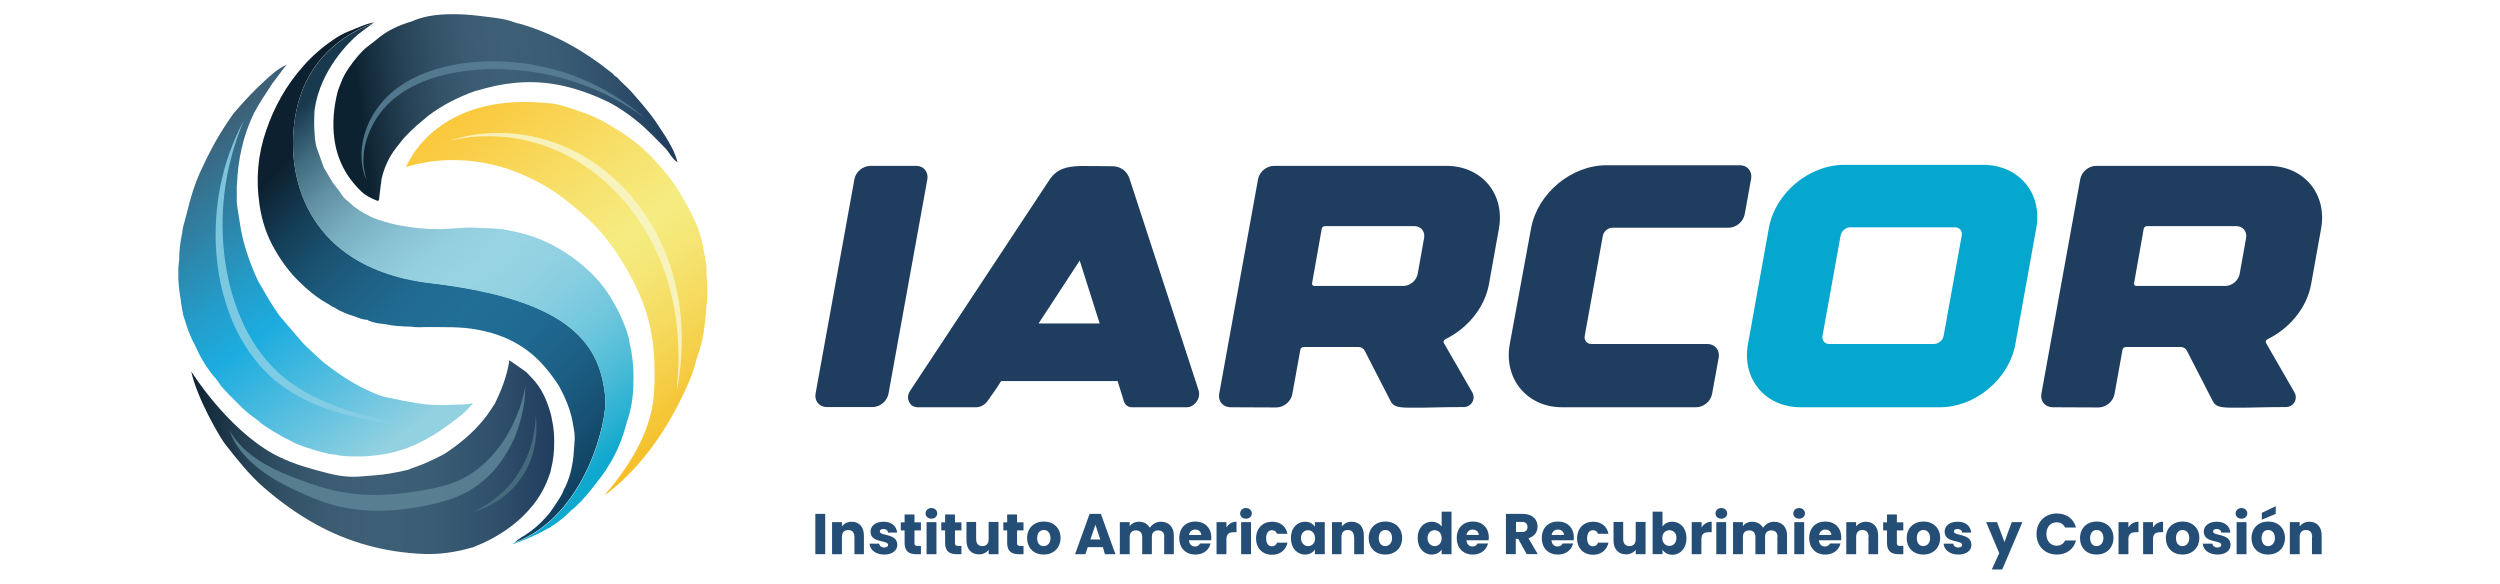 <?xml version="1.0" encoding="UTF-8"?>
<svg xmlns="http://www.w3.org/2000/svg" xmlns:xlink="http://www.w3.org/1999/xlink" version="1.1" id="Capa_1" x="0px" y="0px" viewBox="0 0 1240.6 289.6" style="enable-background:new 0 0 1240.6 289.6;" xml:space="preserve">
<style type="text/css">
	.st0{fill:#254E77;}
	.st1{fill:url(#SVGID_1_);}
	.st2{fill:url(#SVGID_00000033327871962379865240000016681900301872040336_);}
	.st3{fill:url(#SVGID_00000173132102159227698330000015417057512329443257_);}
	.st4{fill:url(#SVGID_00000071521548814176267620000005202590004362074813_);}
	.st5{fill:none;}
	.st6{fill:url(#SVGID_00000065788759748360402450000009412233091124394656_);}
	.st7{fill:url(#SVGID_00000073706660775831807200000000610888911687435705_);}
	.st8{opacity:0.88;}
	.st9{fill:#87CEE5;}
	.st10{fill:#5B8395;}
	.st11{fill:#486F7F;}
	.st12{fill:#F8F5C6;}
	.st13{fill:#577F95;}
	.st14{fill:#1F3D5E;}
	.st15{fill:#06A7CE;}
</style>
<g>
	<g>
		<path class="st0" d="M404.6,255h4.9v20h-4.9V255z"></path>
		<path class="st0" d="M424,266.4c0-2.2-1.2-3.4-3.1-3.4c-1.9,0-3.1,1.2-3.1,3.4v8.6h-4.9v-15.9h4.9v2.1c1-1.3,2.7-2.3,4.8-2.3    c3.7,0,6.1,2.5,6.1,6.8v9.3H424V266.4z"></path>
		<path class="st0" d="M438.8,275.2c-4.3,0-7.1-2.4-7.3-5.4h4.8c0.1,1.1,1.1,1.9,2.5,1.9c1.3,0,1.9-0.6,1.9-1.3    c0-2.6-8.7-0.7-8.7-6.6c0-2.7,2.3-4.9,6.5-4.9c4.1,0,6.4,2.3,6.7,5.4h-4.5c-0.1-1.1-1-1.8-2.3-1.8c-1.1,0-1.8,0.5-1.8,1.2    c0,2.5,8.6,0.7,8.7,6.7C445.2,273.2,442.8,275.2,438.8,275.2z"></path>
		<path class="st0" d="M449,263.2H447v-4h1.9v-3.9h4.9v3.9h3.2v4h-3.2v6.4c0,0.9,0.4,1.3,1.5,1.3h1.7v4.1h-2.5    c-3.3,0-5.6-1.4-5.6-5.5V263.2z"></path>
		<path class="st0" d="M459.3,254.8c0-1.5,1.2-2.7,2.9-2.7c1.7,0,2.9,1.2,2.9,2.7c0,1.4-1.2,2.6-2.9,2.6    C460.5,257.4,459.3,256.3,459.3,254.8z M459.8,259.1h4.9V275h-4.9V259.1z"></path>
		<path class="st0" d="M469,263.2h-1.9v-4h1.9v-3.9h4.9v3.9h3.2v4h-3.2v6.4c0,0.9,0.4,1.3,1.5,1.3h1.7v4.1h-2.5    c-3.3,0-5.6-1.4-5.6-5.5V263.2z"></path>
		<path class="st0" d="M495.5,275h-4.9v-2.2c-1,1.4-2.7,2.3-4.8,2.3c-3.7,0-6.2-2.5-6.2-6.8v-9.3h4.8v8.6c0,2.2,1.2,3.4,3.1,3.4    c1.9,0,3.1-1.2,3.1-3.4v-8.6h4.9V275z"></path>
		<path class="st0" d="M499.8,263.2h-1.9v-4h1.9v-3.9h4.9v3.9h3.2v4h-3.2v6.4c0,0.9,0.4,1.3,1.5,1.3h1.7v4.1h-2.5    c-3.3,0-5.6-1.4-5.6-5.5V263.2z"></path>
		<path class="st0" d="M517.9,275.2c-4.7,0-8.2-3.1-8.2-8.2c0-5.1,3.6-8.2,8.3-8.2c4.7,0,8.3,3.1,8.3,8.2    C526.2,272.1,522.6,275.2,517.9,275.2z M517.9,271c1.7,0,3.4-1.3,3.4-4c0-2.7-1.6-4-3.3-4c-1.8,0-3.3,1.3-3.3,4    C514.6,269.7,516.1,271,517.9,271z"></path>
		<path class="st0" d="M547.3,271.5h-7.5l-1.2,3.5h-5.1l7.2-20h5.6l7.2,20h-5.2L547.3,271.5z M543.6,260.4l-2.5,7.3h4.9L543.6,260.4    z"></path>
		<path class="st0" d="M577.8,266.4c0-2.1-1.2-3.2-3.1-3.2s-3.1,1.1-3.1,3.2v8.6h-4.8v-8.6c0-2.1-1.2-3.2-3.1-3.2s-3.1,1.1-3.1,3.2    v8.6h-4.9v-15.9h4.9v2c0.9-1.3,2.6-2.2,4.6-2.2c2.4,0,4.3,1.1,5.4,3c1.1-1.7,3.1-3,5.4-3c3.9,0,6.5,2.5,6.5,6.8v9.3h-4.8V266.4z"></path>
		<path class="st0" d="M593.2,275.2c-4.7,0-8-3.1-8-8.2c0-5.1,3.3-8.2,8-8.2c4.6,0,7.9,3.1,7.9,7.9c0,0.5,0,0.9-0.1,1.4h-11    c0.2,2.1,1.5,3.1,3,3.1c1.4,0,2.1-0.7,2.5-1.5h5.2C600,272.9,597.2,275.2,593.2,275.2z M590,265.5h6.1c0-1.7-1.4-2.7-3-2.7    C591.5,262.8,590.3,263.8,590,265.5z"></path>
		<path class="st0" d="M608.6,275h-4.9v-15.9h4.9v2.6c1.1-1.7,2.8-2.8,5-2.8v5.2h-1.3c-2.3,0-3.7,0.8-3.7,3.5V275z"></path>
		<path class="st0" d="M615.4,254.8c0-1.5,1.2-2.7,2.9-2.7c1.7,0,2.9,1.2,2.9,2.7c0,1.4-1.2,2.6-2.9,2.6    C616.6,257.4,615.4,256.3,615.4,254.8z M615.9,259.1h4.9V275h-4.9V259.1z"></path>
		<path class="st0" d="M631.3,258.9c4,0,6.8,2.2,7.6,6h-5.2c-0.4-1.1-1.2-1.8-2.5-1.8c-1.7,0-2.9,1.4-2.9,4c0,2.7,1.2,4,2.9,4    c1.3,0,2.1-0.7,2.5-1.8h5.2c-0.8,3.7-3.7,6-7.6,6c-4.7,0-8-3.1-8-8.2C623.4,262,626.7,258.9,631.3,258.9z"></path>
		<path class="st0" d="M647.6,258.9c2.4,0,4,1.1,4.9,2.5v-2.3h4.9V275h-4.9v-2.3c-0.9,1.4-2.6,2.5-4.9,2.5c-3.9,0-7-3.2-7-8.2    C640.6,262,643.7,258.9,647.6,258.9z M649.1,263.1c-1.8,0-3.5,1.4-3.5,3.9c0,2.5,1.7,4,3.5,4c1.9,0,3.5-1.4,3.5-3.9    C652.5,264.5,650.9,263.1,649.1,263.1z"></path>
		<path class="st0" d="M671.9,266.4c0-2.2-1.2-3.4-3.1-3.4c-1.9,0-3.1,1.2-3.1,3.4v8.6H661v-15.9h4.9v2.1c1-1.3,2.7-2.3,4.8-2.3    c3.7,0,6.1,2.5,6.1,6.8v9.3h-4.8V266.4z"></path>
		<path class="st0" d="M687.4,275.2c-4.7,0-8.2-3.1-8.2-8.2c0-5.1,3.6-8.2,8.3-8.2c4.7,0,8.3,3.1,8.3,8.2    C695.8,272.1,692.1,275.2,687.4,275.2z M687.4,271c1.7,0,3.4-1.3,3.4-4c0-2.7-1.6-4-3.3-4c-1.8,0-3.3,1.3-3.3,4    C684.2,269.7,685.7,271,687.4,271z"></path>
		<path class="st0" d="M710.5,258.9c2.1,0,3.9,1,4.9,2.4v-7.4h4.9V275h-4.9v-2.3c-0.9,1.4-2.6,2.5-4.9,2.5c-3.9,0-7-3.2-7-8.2    C703.5,262,706.6,258.9,710.5,258.9z M711.9,263.1c-1.8,0-3.5,1.4-3.5,3.9c0,2.5,1.7,4,3.5,4c1.9,0,3.5-1.4,3.5-3.9    C715.4,264.5,713.8,263.1,711.9,263.1z"></path>
		<path class="st0" d="M730.9,275.2c-4.7,0-8-3.1-8-8.2c0-5.1,3.3-8.2,8-8.2c4.7,0,7.9,3.1,7.9,7.9c0,0.5,0,0.9-0.1,1.4h-11    c0.2,2.1,1.5,3.1,3,3.1c1.4,0,2.1-0.7,2.5-1.5h5.2C737.7,272.9,734.8,275.2,730.9,275.2z M727.7,265.5h6.1c0-1.7-1.4-2.7-3-2.7    C729.2,262.8,728,263.8,727.7,265.5z"></path>
		<path class="st0" d="M755.6,255c4.9,0,7.4,2.8,7.4,6.3c0,2.5-1.4,4.9-4.5,5.8l4.6,7.9h-5.5l-4.2-7.6h-1.2v7.6h-4.9v-20H755.6z     M755.3,259h-3v5h3c1.8,0,2.7-0.9,2.7-2.5C758,260,757.2,259,755.3,259z"></path>
		<path class="st0" d="M773.1,275.2c-4.7,0-8-3.1-8-8.2c0-5.1,3.3-8.2,8-8.2c4.7,0,7.9,3.1,7.9,7.9c0,0.5,0,0.9-0.1,1.4h-11    c0.2,2.1,1.5,3.1,3,3.1c1.4,0,2.1-0.7,2.5-1.5h5.2C779.9,272.9,777.1,275.2,773.1,275.2z M770,265.5h6.1c0-1.7-1.4-2.7-3-2.7    C771.5,262.8,770.2,263.8,770,265.5z"></path>
		<path class="st0" d="M790.6,258.9c4,0,6.8,2.2,7.6,6h-5.2c-0.4-1.1-1.2-1.8-2.5-1.8c-1.7,0-2.9,1.4-2.9,4c0,2.7,1.2,4,2.9,4    c1.3,0,2.1-0.7,2.5-1.8h5.2c-0.8,3.7-3.7,6-7.6,6c-4.7,0-8-3.1-8-8.2C782.7,262,786,258.9,790.6,258.9z"></path>
		<path class="st0" d="M816.6,275h-4.9v-2.2c-1,1.4-2.7,2.3-4.8,2.3c-3.7,0-6.2-2.5-6.2-6.8v-9.3h4.8v8.6c0,2.2,1.2,3.4,3.1,3.4    c1.9,0,3.1-1.2,3.1-3.4v-8.6h4.9V275z"></path>
		<path class="st0" d="M829.9,258.9c3.9,0,7,3.1,7,8.2c0,5-3.1,8.2-7,8.2c-2.3,0-4-1.1-4.9-2.5v2.2h-4.9v-21.1h4.9v7.4    C825.9,259.9,827.6,258.9,829.9,258.9z M828.4,263.1c-1.8,0-3.5,1.4-3.5,3.9c0,2.5,1.7,3.9,3.5,3.9c1.9,0,3.5-1.4,3.5-4    C832,264.5,830.3,263.1,828.4,263.1z"></path>
		<path class="st0" d="M844.4,275h-4.9v-15.9h4.9v2.6c1.1-1.7,2.8-2.8,5-2.8v5.2H848c-2.3,0-3.7,0.8-3.7,3.5V275z"></path>
		<path class="st0" d="M851.3,254.8c0-1.5,1.2-2.7,2.9-2.7c1.7,0,2.9,1.2,2.9,2.7c0,1.4-1.2,2.6-2.9,2.6    C852.4,257.4,851.3,256.3,851.3,254.8z M851.7,259.1h4.9V275h-4.9V259.1z"></path>
		<path class="st0" d="M882.1,266.4c0-2.1-1.2-3.2-3.1-3.2s-3.1,1.1-3.1,3.2v8.6h-4.8v-8.6c0-2.1-1.2-3.2-3.1-3.2    c-1.9,0-3.1,1.1-3.1,3.2v8.6h-4.9v-15.9h4.9v2c0.9-1.3,2.6-2.2,4.6-2.2c2.4,0,4.3,1.1,5.4,3c1.1-1.7,3.1-3,5.4-3    c3.9,0,6.5,2.5,6.5,6.8v9.3h-4.8V266.4z"></path>
		<path class="st0" d="M889.9,254.8c0-1.5,1.2-2.7,2.9-2.7c1.7,0,2.9,1.2,2.9,2.7c0,1.4-1.2,2.6-2.9,2.6    C891.1,257.4,889.9,256.3,889.9,254.8z M890.4,259.1h4.9V275h-4.9V259.1z"></path>
		<path class="st0" d="M905.8,275.2c-4.7,0-8-3.1-8-8.2c0-5.1,3.3-8.2,8-8.2c4.7,0,7.9,3.1,7.9,7.9c0,0.5,0,0.9-0.1,1.4h-11    c0.2,2.1,1.5,3.1,3,3.1c1.4,0,2.1-0.7,2.5-1.5h5.2C912.6,272.9,909.8,275.2,905.8,275.2z M902.7,265.5h6.1c0-1.7-1.4-2.7-3-2.7    C904.2,262.8,903,263.8,902.7,265.5z"></path>
		<path class="st0" d="M927.3,266.4c0-2.2-1.2-3.4-3.1-3.4c-1.9,0-3.1,1.2-3.1,3.4v8.6h-4.9v-15.9h4.9v2.1c1-1.3,2.7-2.3,4.8-2.3    c3.7,0,6.1,2.5,6.1,6.8v9.3h-4.8V266.4z"></path>
		<path class="st0" d="M936.4,263.2h-1.9v-4h1.9v-3.9h4.9v3.9h3.2v4h-3.2v6.4c0,0.9,0.4,1.3,1.5,1.3h1.7v4.1H942    c-3.3,0-5.6-1.4-5.6-5.5V263.2z"></path>
		<path class="st0" d="M954.4,275.2c-4.7,0-8.2-3.1-8.2-8.2c0-5.1,3.6-8.2,8.3-8.2c4.7,0,8.3,3.1,8.3,8.2    C962.7,272.1,959.1,275.2,954.4,275.2z M954.4,271c1.7,0,3.4-1.3,3.4-4c0-2.7-1.6-4-3.3-4c-1.8,0-3.3,1.3-3.3,4    C951.2,269.7,952.7,271,954.4,271z"></path>
		<path class="st0" d="M971.8,275.2c-4.3,0-7.1-2.4-7.3-5.4h4.8c0.1,1.1,1.1,1.9,2.5,1.9c1.3,0,1.9-0.6,1.9-1.3    c0-2.6-8.7-0.7-8.7-6.6c0-2.7,2.3-4.9,6.5-4.9c4.1,0,6.4,2.3,6.7,5.4h-4.5c-0.1-1.1-1-1.8-2.3-1.8c-1.1,0-1.8,0.5-1.8,1.2    c0,2.5,8.6,0.7,8.7,6.7C978.3,273.2,975.8,275.2,971.8,275.2z"></path>
		<path class="st0" d="M998.3,259.1h5.3l-10,23.5h-5.2l3.7-8.1l-6.5-15.4h5.4l3.7,9.9L998.3,259.1z"></path>
		<path class="st0" d="M1020.7,254.8c4.8,0,8.4,2.7,9.5,7h-5.4c-0.8-1.7-2.3-2.6-4.2-2.6c-3,0-5.1,2.2-5.1,5.8    c0,3.5,2.1,5.8,5.1,5.8c1.9,0,3.4-0.9,4.2-2.6h5.4c-1.1,4.3-4.7,7-9.5,7c-5.9,0-10.1-4.2-10.1-10.2    C1010.6,259,1014.8,254.8,1020.7,254.8z"></path>
		<path class="st0" d="M1040.4,275.2c-4.7,0-8.2-3.1-8.2-8.2c0-5.1,3.6-8.2,8.3-8.2c4.7,0,8.3,3.1,8.3,8.2    C1048.7,272.1,1045.1,275.2,1040.4,275.2z M1040.4,271c1.7,0,3.4-1.3,3.4-4c0-2.7-1.6-4-3.3-4c-1.8,0-3.3,1.3-3.3,4    C1037.2,269.7,1038.6,271,1040.4,271z"></path>
		<path class="st0" d="M1056.2,275h-4.9v-15.9h4.9v2.6c1.1-1.7,2.8-2.8,5-2.8v5.2h-1.3c-2.3,0-3.7,0.8-3.7,3.5V275z"></path>
		<path class="st0" d="M1068.4,275h-4.9v-15.9h4.9v2.6c1.1-1.7,2.8-2.8,5-2.8v5.2h-1.3c-2.3,0-3.7,0.8-3.7,3.5V275z"></path>
		<path class="st0" d="M1083,275.2c-4.7,0-8.2-3.1-8.2-8.2c0-5.1,3.6-8.2,8.3-8.2c4.7,0,8.3,3.1,8.3,8.2    C1091.3,272.1,1087.7,275.2,1083,275.2z M1083,271c1.7,0,3.4-1.3,3.4-4c0-2.7-1.6-4-3.3-4c-1.8,0-3.3,1.3-3.3,4    C1079.8,269.7,1081.2,271,1083,271z"></path>
		<path class="st0" d="M1100.4,275.2c-4.3,0-7.1-2.4-7.3-5.4h4.8c0.1,1.1,1.1,1.9,2.5,1.9c1.3,0,1.9-0.6,1.9-1.3    c0-2.6-8.7-0.7-8.7-6.6c0-2.7,2.3-4.9,6.5-4.9c4.1,0,6.4,2.3,6.7,5.4h-4.5c-0.1-1.1-1-1.8-2.3-1.8c-1.1,0-1.8,0.5-1.8,1.2    c0,2.5,8.6,0.7,8.7,6.7C1106.9,273.2,1104.4,275.2,1100.4,275.2z"></path>
		<path class="st0" d="M1109.4,254.8c0-1.5,1.2-2.7,2.9-2.7c1.7,0,2.9,1.2,2.9,2.7c0,1.4-1.2,2.6-2.9,2.6    C1110.6,257.4,1109.4,256.3,1109.4,254.8z M1109.9,259.1h4.9V275h-4.9V259.1z"></path>
		<path class="st0" d="M1125.5,275.2c-4.7,0-8.2-3.1-8.2-8.2c0-5.1,3.6-8.2,8.3-8.2c4.7,0,8.3,3.1,8.3,8.2    C1133.9,272.1,1130.2,275.2,1125.5,275.2z M1125.5,271c1.7,0,3.4-1.3,3.4-4c0-2.7-1.6-4-3.3-4c-1.8,0-3.3,1.3-3.3,4    C1122.3,269.7,1123.8,271,1125.5,271z M1129.3,251.2v3.8l-6.9,2.9v-3.4L1129.3,251.2z"></path>
		<path class="st0" d="M1147.4,266.4c0-2.2-1.2-3.4-3.1-3.4c-1.9,0-3.1,1.2-3.1,3.4v8.6h-4.9v-15.9h4.9v2.1c1-1.3,2.7-2.3,4.8-2.3    c3.7,0,6.1,2.5,6.1,6.8v9.3h-4.8V266.4z"></path>
	</g>
	<g>
		<linearGradient id="SVGID_1_" gradientUnits="userSpaceOnUse" x1="179.049" y1="56.528" x2="328.113" y2="37.762">
			<stop offset="0" style="stop-color:#0D2231"></stop>
			<stop offset="1.559541e-02" style="stop-color:#102635"></stop>
			<stop offset="0.139" style="stop-color:#243F52"></stop>
			<stop offset="0.261" style="stop-color:#325166"></stop>
			<stop offset="0.383" style="stop-color:#3B5C73"></stop>
			<stop offset="0.5" style="stop-color:#3E6077"></stop>
			<stop offset="0.665" style="stop-color:#3A5C74"></stop>
			<stop offset="0.845" style="stop-color:#2F4F6B"></stop>
			<stop offset="1" style="stop-color:#203D5E"></stop>
		</linearGradient>
		<path class="st1" d="M181.9,23.5c-0.2,0.2-0.4,0.3-0.6,0.5c-0.4,0.3-0.7,0.7-1.1,1c-0.5,0.5-0.9,1-1.4,1.5    c-0.6,0.6-1.1,1.2-1.6,1.8c-0.6,0.7-1.1,1.4-1.7,2.1c-0.3,0.4-0.6,0.7-0.8,1.1c-0.1,0.1-0.1,0.2-0.2,0.3c-0.1,0.1-0.1,0.2-0.2,0.3    c-0.1,0.2-0.3,0.4-0.4,0.5c-0.2,0.3-0.4,0.5-0.6,0.8c-0.5,0.7-1,1.5-1.5,2.3c-0.5,0.8-0.9,1.6-1.3,2.4c-0.4,0.8-0.8,1.6-1.1,2.5    c-0.3,0.8-0.7,1.7-1,2.5c-0.2,0.4-0.3,0.9-0.5,1.3c-0.1,0.4-0.3,0.9-0.4,1.3c-1.9,7.6-2.6,15.3-1.6,23.1    c1.4,10.5,6,19.2,13.6,26.4c2.1,2,4.8,3.2,7.4,4.3c0.7,0.3,1.1,0.2,1.2-0.6c0.4-3.5,0.8-6.9,1.3-10.4c1.4-5.7,3.7-10.8,7.4-15.4    c1.6-1.9,2.9-4,4.7-5.7c3.3-3.6,7.1-6.7,10.8-9.8c7.1-5.4,15-9.4,23.4-12.4c1.7-0.4,3.5-0.9,5.2-1.4c12.9-3.5,25.9-4.1,39-1.1    c7.8,1.8,15.2,4.6,22.4,8.1c5.1,2.7,9.8,6,14.2,9.6c5,4.1,9.4,8.9,14,13.5c1.8,2.2,3.1,4.9,5.7,6.7c-1.1-4.8-3.6-9-6.1-13.1    c-1.6-2.4-3.2-4.9-4.8-7.3c-3.1-4.4-6.6-8.5-10.1-12.5c-2.3-2.8-4.9-5.3-7.5-7.7c-0.9-0.9-1.6-2-2.8-2.4c-0.4-0.8-1.2-1.3-1.8-1.8    c-13.4-10.8-28.2-19-44.7-23.9c-0.9-0.2-1.9-0.4-2.8-0.7C250,9,244,8.7,238,7.9c-5.4-0.7-10.8-1-16.3-0.8    c-6.1,0.2-12,1.1-17.6,3.6c-6.4,1.9-12.3,4.6-17.3,9C185.2,20.9,183.5,22.2,181.9,23.5C181.9,23.4,181.9,23.5,181.9,23.5z     M254.5,22.2C254.5,22.3,254.5,22.3,254.5,22.2C254.5,22.3,254.5,22.3,254.5,22.2C254.5,22.3,254.5,22.3,254.5,22.2z M237.2,8.9    C237.2,8.9,237.2,8.9,237.2,8.9C237.2,8.9,237.2,8.9,237.2,8.9C237.2,8.9,237.2,8.9,237.2,8.9z"></path>
		
			<linearGradient id="SVGID_00000098925645927662925930000017446405398638507394_" gradientUnits="userSpaceOnUse" x1="231.248" y1="59.019" x2="348.993" y2="208.479">
			<stop offset="0" style="stop-color:#FAC93E"></stop>
			<stop offset="0.322" style="stop-color:#F7E16C"></stop>
			<stop offset="0.5" style="stop-color:#F5EC81"></stop>
			<stop offset="0.593" style="stop-color:#F5E777"></stop>
			<stop offset="0.753" style="stop-color:#F5D95C"></stop>
			<stop offset="0.958" style="stop-color:#F5C330"></stop>
			<stop offset="1" style="stop-color:#F5BE26"></stop>
		</linearGradient>
		<path style="fill:url(#SVGID_00000098925645927662925930000017446405398638507394_);" d="M350.6,136.1c0.3-5.1-1.1-10-2-14.9    c-1.6-9-6.2-16.7-10.6-24.5c-3.4-6-7.8-11.3-12.3-16.3c-4.8-5.4-10.3-10.1-16.2-14c-6.4-4.2-13.1-8.2-20.5-10.7    c-4.8-1.6-9.6-3.5-14.7-4.3l0,0c0,0-0.1,0-0.1,0c-0.2,0-0.5-0.1-0.7-0.1c0,0-1-0.1-2.6-0.2c-47.3-4.4-64.2,21.5-68.3,29.5    c-0.1,0.1-0.2,0.2-0.3,0.3c0,0,0,0,0.1,0c-0.6,1.3-0.9,2-0.9,2c21.5-6.6,40.8-2.4,51.6,1.3c2.2,0.8,4.5,1.7,6.7,2.7    C267.1,90,274,94,280.4,99c7.2,5.7,14.2,11.5,19.9,18.7c6.8,8.6,12.3,17.8,16.8,27.8c4.9,11,7.3,22.5,7.6,34.5    c0.1,3.5,0.1,7,0.1,10.5c0,0.5-0.1,0.9-0.1,1.4c-0.2,11-3.4,21.1-8.5,30.7c-4.3,8-10,16.1-16.1,22.9c0.8-0.2,2-1.2,2.7-1.8    c8.5-6.8,15.7-14.8,22-23.6c6.3-8.7,11.4-18.1,15.9-27.9c2.1-4.6,3.9-9.2,5-14.2c3.2-8.3,4.3-17,4.8-25.8    C351.3,146.9,351.2,141.5,350.6,136.1z M286.4,75.2C286.4,75.2,286.4,75.2,286.4,75.2C286.4,75.2,286.4,75.2,286.4,75.2    C286.4,75.2,286.4,75.2,286.4,75.2z"></path>
		
			<linearGradient id="SVGID_00000074440824944925513790000009540559359792739769_" gradientUnits="userSpaceOnUse" x1="94.984" y1="226.781" x2="275.123" y2="226.781">
			<stop offset="0" style="stop-color:#0D2231"></stop>
			<stop offset="1.559541e-02" style="stop-color:#102635"></stop>
			<stop offset="0.139" style="stop-color:#243F52"></stop>
			<stop offset="0.261" style="stop-color:#325166"></stop>
			<stop offset="0.383" style="stop-color:#3B5C73"></stop>
			<stop offset="0.5" style="stop-color:#3E6077"></stop>
			<stop offset="0.665" style="stop-color:#3A5C74"></stop>
			<stop offset="0.845" style="stop-color:#2F4F6B"></stop>
			<stop offset="1" style="stop-color:#203D5E"></stop>
		</linearGradient>
		<path style="fill:url(#SVGID_00000074440824944925513790000009540559359792739769_);" d="M235.6,271.2c7.3-2.8,29.5-12.9,37-35.4    c0.4-0.9,0.7-1.9,0.8-2.8c1.1-4.2,1.7-8.8,1.6-13.9l0,0c0.1-3.8-0.4-7.6-1.2-11.4c-0.1-0.5-0.2-1.1-0.3-1.6    c-1.9-7.1-4.7-13.8-10.1-19.1c-0.6-0.7-1.2-1.3-1.8-1.9c0,0-0.1-0.1-0.1-0.1c-1-0.9-2-1.6-3.1-2.3c-1.1-0.8-2.2-1.6-3.3-2.3    c-0.8-0.5-1.5-1.1-2.3-1.6c-0.2,0.3-0.2,0.8-0.2,1.1c-1.2,7.1-3.8,13.7-6.9,20.2c-1.8,2.7-3.5,5.5-5.6,8    c-5.6,6.9-12.4,12.5-19.8,17.3c-4.7,2.4-9.3,4.7-14.3,6.4c-0.9,0.3-1.8,0.6-2.7,1c-0.8,0.4-1.7,0.5-2.6,0.7c-1,0.3-2,0.5-3.1,0.7    c-1.2,0.2-2.4,0.5-3.7,0.7c-5.2,0.9-10.5,1.2-15.8,1.6c-5.2,0.4-10.5-0.4-15.5-1.7c-8.2-2.1-16.4-4.3-24.1-8.1    c-1-0.5-1.9-1-2.8-1.4c-23.5-13.1-40.8-41-40.8-41c3.1,14.3,14.7,32.9,14.7,32.9l0,0c0.8,1.3,1.6,2.6,2.6,3.8    c5.8,7.4,11.6,14.7,18.8,21c8,6.9,16.4,13,25.6,18.1c16.6,9.2,34.5,14,53.5,14.8c7.8,0.3,15.5-0.8,23.1-2.9l0,0c0,0,0.1,0,0.3-0.1    c0.4-0.1,0.8-0.2,1.2-0.3C235.1,271.5,235.4,271.3,235.6,271.2z M213.8,241C213.8,241,213.8,241,213.8,241    C213.8,241,213.8,241,213.8,241C213.8,241,213.8,241,213.8,241z"></path>
		
			<linearGradient id="SVGID_00000084520871642924710100000003861897464305220496_" gradientUnits="userSpaceOnUse" x1="205.711" y1="221.343" x2="95.764" y2="70.694">
			<stop offset="4.189944e-02" style="stop-color:#92D1E0"></stop>
			<stop offset="0.48" style="stop-color:#1CACDF"></stop>
			<stop offset="0.607" style="stop-color:#239DCA"></stop>
			<stop offset="0.865" style="stop-color:#347695"></stop>
			<stop offset="1" style="stop-color:#3E6077"></stop>
		</linearGradient>
		<path style="fill:url(#SVGID_00000084520871642924710100000003861897464305220496_);" d="M100.6,178.9c1.2,2.1,2.6,4.2,4.1,6.1    c0.7,1,1.5,1.9,2.3,2.8c0.8,0.9,1.5,1.9,2.2,3c0.5,0.9,1.4,1.7,2.1,2.5c1.6,1.8,3.3,3.6,5.1,5.3c1.3,1.3,2.6,2.6,3.9,3.9    c1.4,1.3,2.8,2.5,4.2,3.6c0.8,0.6,1.6,1.2,2.5,1.8c0.8,0.5,1.5,1.1,2.2,1.8c0.3,0.3,0.5,0.5,0.8,0.7c0.4,0.3,0.8,0.5,1.2,0.8    c1.6,1.1,3.2,2.1,4.8,3.1c2.5,1.5,5.1,3,7.8,4.2c3.7,2.3,7.8,3.4,11.9,4.7c2.5,0.8,5,1.5,7.6,2c1.2,0.2,2.4,0.4,3.6,0.5    c0.6,0,1.1,0.3,1.7,0.4c0.6,0.1,1.2,0,1.8,0.2c0.6,0.1,1.3,0.1,1.9,0.1c1.4,0.1,2.7,0.1,4.1,0.1c2.6,0,5.3,0,7.9-0.3    c7.4-0.7,14.5-2.3,21.2-5.3c8.7-3.8,16.4-9.3,23.8-15.2c1.4-1.1,2.6-2.5,3.9-3.8c0.3-0.3,1.5-1.9,1.5-1.9    c-0.1-0.1-1.5,0.3-1.8,0.4c-2.5,0.4-4.5,0.3-6.7,0.4c-5.1,0.3-10,0.2-14.9-0.1c-2.9-0.3-7.7-1.2-12-2c-0.3-0.1-0.6-0.1-0.9-0.2    c-3.8-0.8-7-1.4-7.5-1.5c-3.1-0.9-6.1-2.2-9-3.6c-7.7-3.6-14.7-8.4-21.5-13.7c-2.7-2.5-5.5-5-8.1-7.5c-1-0.9-1.9-1.9-2.8-2.9    l-10.2-11.9l0,0c-0.3-0.3-0.6-0.7-0.8-1c-3.8-5.3-7-11-10.3-16.7c-3.9-8.3-7-17-8.7-26.1c-0.7-3.9-1.2-7.9-1.9-11.9    c0-0.4,0-0.7-0.1-1.1c0-2.7,0-5.4,0-8.1c0-0.3,0.1-0.7,0.1-1c0.5-12.3,3-24.1,8.4-35.3c2.7-5.2,6.1-10,9.3-15c2.4-3,4.5-6.2,7-9.1    c-4.5,2-8.1,5.3-11.6,8.6c-4.6,4.2-8.8,8.7-12.9,13.4c-0.4,0.5-0.9,1-1.3,1.5c0,0,0,0,0,0c0,0-0.1,0.1-0.1,0.1c0,0,0,0,0,0    c-0.1,0.1-0.3,0.3-0.4,0.5c0,0,0,0.1-0.1,0.1c-0.6,0.8-1.5,2-2.1,3c-0.1,0.2-0.3,0.4-0.4,0.6c-0.4,0.5-0.6,0.9-0.6,0.9l0,0    c-5.1,7.5-9.3,15.5-13.1,23.8c-3.1,6.7-5.2,13.6-6.9,20.8c-0.3,1.2-0.7,2.5-1,3.7c-0.4,2-1.3,3.9-1.3,6c-1,4.6-1.6,9.3-1.6,14    c-0.3,2.1-0.5,4.3-0.4,6.4c0,0.1,0,0.2,0,0.4c-0.2,3,0.4,7.9,0.9,11.1c0,0.2,0,0.4,0.1,0.5c0.1,0.7,0.2,1.4,0.3,2.1    c0,0.1,0,0.2,0,0.3c0.1,0.4,0.1,0.7,0.1,0.7l0,0c0.3,2,0.7,4.1,1.1,6.1c0.1,0.4,0.3,0.7,0.4,1.1c1.4,4.6,2.9,9.2,5.3,13.4    C97.9,173.8,99.1,176.4,100.6,178.9z M133.6,186.1C133.6,186.1,133.6,186.2,133.6,186.1C133.6,186.2,133.6,186.2,133.6,186.1    C133.6,186.2,133.6,186.1,133.6,186.1z M117.6,165.9C117.6,165.9,117.6,166,117.6,165.9C117.6,166,117.6,165.9,117.6,165.9    C117.6,165.9,117.6,165.9,117.6,165.9z"></path>
		<path class="st5" d="M154.6,106.3C154.6,106.3,154.6,106.3,154.6,106.3C154.6,106.3,154.6,106.3,154.6,106.3    C154.6,106.3,154.6,106.3,154.6,106.3z"></path>
		<path class="st5" d="M213.9,161.5C213.9,161.5,213.9,161.6,213.9,161.5C214,161.6,214,161.6,213.9,161.5    C214,161.5,213.9,161.5,213.9,161.5C213.9,161.5,213.9,161.5,213.9,161.5z"></path>
		
			<linearGradient id="SVGID_00000126323063527480345110000002360220817871567267_" gradientUnits="userSpaceOnUse" x1="150.465" y1="71.577" x2="314.99" y2="232.931">
			<stop offset="0" style="stop-color:#0D202F"></stop>
			<stop offset="0.102" style="stop-color:#143C54"></stop>
			<stop offset="0.204" style="stop-color:#1A5271"></stop>
			<stop offset="0.304" style="stop-color:#1E6185"></stop>
			<stop offset="0.404" style="stop-color:#206B92"></stop>
			<stop offset="0.5" style="stop-color:#216E96"></stop>
			<stop offset="0.617" style="stop-color:#206A92"></stop>
			<stop offset="0.744" style="stop-color:#1C5F85"></stop>
			<stop offset="0.875" style="stop-color:#154D6F"></stop>
			<stop offset="1" style="stop-color:#0D3553"></stop>
		</linearGradient>
		<path style="fill:url(#SVGID_00000126323063527480345110000002360220817871567267_);" d="M300.4,197.8c-2.2-26-15.7-49-86.6-57.4    S139,73,150.1,44.6c8.3-21.1,26.3-29.9,35-33.1c0.2-0.1,0.4-0.2,0.5-0.4c-1.8,0.4-3.5,0.8-5.2,1.5c-5.2,2.1-10.5,3.8-15.1,7.2    c-5.5,3.7-10.4,8-14.8,13c-8.4,9.4-14.5,20.3-18.5,32.2c-4.1,11.9-5.1,24.2-3.2,36.7c1.2,8.1,3.7,15.7,7.9,22.7    c3.2,5.6,7.1,10.8,11.7,15.3c4.5,4.5,9.4,8.4,14.9,11.4c0.1,0.1,0.3,0.2,0.4,0.3c0.7,0.5,1.5,1,2.4,1.3c3.2,2.1,6.8,3.4,10.4,4.5    c0.1,0,0.1,0.1,0.2,0.1c1.8,0.7,3.6,1.4,5.6,1.4c0.3,0.2,0.5,0.3,0.8,0.5c2.4,1,5,1.4,7.6,1.6c4.4,1,8.8,1.2,13.3,1.3    c2.7,0.5,5.4,0.2,8,0.2c8.3,0.1,16.6-0.3,24.9,1.3c8.8,1.6,16.9,4.6,24.2,9.9c6.8,4.9,11.8,11.2,16.3,18c3,5.6,5.5,11.3,6.7,17.6    c0.4,2,0.7,3.9,1,5.9c0,0.9,0.1,1.8,0.1,2.8c-0.1,1.9-0.3,3.9-0.4,5.8c-0.2,3.7-0.8,7.4-1.7,11c-0.5,1.8-1.1,3.6-1.8,5.3    c-0.4,0.8-0.7,1.8-1.2,2.5c-0.4,0.7-0.7,1.6-1,2.3c-0.6,1.1-1.2,2.3-1.9,3.3c-0.8,1.2-1.6,2.4-2.4,3.6c-1.2,1.9-2.6,3.7-4.1,5.3    c-1.5,1.7-3.1,3.2-4.8,4.7c-1.7,1.4-3.5,2.8-5.4,4c-0.7,0.4-1.3,0.8-2,1.2c-1.1,0.7-2.1,1.5-3.1,2.4c0,0-0.1,0.1-0.2,0.1    C290.7,256.1,301.3,208.8,300.4,197.8z M214,161.6C213.9,161.6,213.9,161.5,214,161.6C213.9,161.5,213.9,161.5,214,161.6    C213.9,161.5,214,161.5,214,161.6C214,161.6,214,161.6,214,161.6z"></path>
		
			<linearGradient id="SVGID_00000083049528358269081600000017212069876814143403_" gradientUnits="userSpaceOnUse" x1="150.015" y1="52.838" x2="297.889" y2="231.238">
			<stop offset="0" style="stop-color:#18394E"></stop>
			<stop offset="9.648919e-03" style="stop-color:#1D3F54"></stop>
			<stop offset="9.247687e-02" style="stop-color:#426C7F"></stop>
			<stop offset="0.176" style="stop-color:#6191A3"></stop>
			<stop offset="0.259" style="stop-color:#78AEBF"></stop>
			<stop offset="0.341" style="stop-color:#89C2D3"></stop>
			<stop offset="0.421" style="stop-color:#94CFDF"></stop>
			<stop offset="0.5" style="stop-color:#97D3E3"></stop>
			<stop offset="0.58" style="stop-color:#93D2E2"></stop>
			<stop offset="0.667" style="stop-color:#85CDE0"></stop>
			<stop offset="0.757" style="stop-color:#70C7DD"></stop>
			<stop offset="0.85" style="stop-color:#51BDD8"></stop>
			<stop offset="0.943" style="stop-color:#2BB1D2"></stop>
			<stop offset="1" style="stop-color:#0FA8CE"></stop>
		</linearGradient>
		<path style="fill:url(#SVGID_00000083049528358269081600000017212069876814143403_);" d="M312.3,169.6c0.1-0.8-0.2-1.5-0.4-2.2    c-1.9-7-5-13.4-8.8-19.7c-4.1-6.8-9.5-12.4-15.5-17.3c-9.1-7.3-19.4-12.7-31-15.2c-3.7-0.8-7.4-1.7-11.3-1.8L236,113    c-1.7-0.1-3.5-0.1-5.2,0l-9.7,0.6c-1.3,0-2.7,0.1-4,0.1c-5.8,0-11.6-0.6-17.4-1.6c-4.3-0.7-8.4-1.9-12.5-3.2    c-4.2-1.6-8.1-3.8-11.7-6.5c-1.8-1.9-4.1-3.2-5.6-5.3c-1.4-2.3-3.2-4.4-4.8-6.5c-1.5-2.5-2.9-4.9-4.4-7.4    c-1.1-3.1-2.2-6.1-3.3-9.2c-1.1-3.1-1.2-6.3-1.4-9.6c-0.1-1.3-0.1-2.6-0.1-3.8c0-2,0.1-4,0.2-6c0,0,0,0,0,0    c2.8-20.3,17.9-34.4,21.3-37.3c2.5-2,5-3.9,7.7-5.7c-8.7,3.2-26.7,12-35,33.1c-11.1,28.3-7.3,87.5,63.7,95.9s84.4,31.4,86.6,57.4    c0.9,11-9.6,58.3-45.1,71.4c-0.2,0.2-0.6,0.4-0.6,0.6c0.3,0,0.5-0.2,0.8-0.3c0.3-0.1,0.5-0.2,0.8-0.3c0.5-0.2,1.1-0.4,1.6-0.6    c1.1-0.4,2.1-0.8,3.2-1.3c2.1-0.9,4.2-1.8,6.2-2.8c2-1,4-2.1,5.9-3.2c1.9-1.2,3.8-2.5,5.5-3.9c1.6-1.3,3.2-2.7,4.7-4.3    c1.9-1.3,3.4-3.1,5.1-4.7c1.2-1.3,3.1-3.4,4.2-4.8c3.1-4.1,6.5-7.9,9.1-12.4c4.4-6.8,7.3-14.3,9.3-22.1c2.2-6.3,3.2-12.8,3.2-19.4    C314.6,183,313.9,176.3,312.3,169.6z M154.6,106.3C154.6,106.3,154.6,106.3,154.6,106.3C154.6,106.3,154.6,106.3,154.6,106.3    C154.6,106.3,154.6,106.3,154.6,106.3z"></path>
		<g class="st8">
			
				<image style="overflow:visible;opacity:0.5;" width="110" height="166" transform="matrix(1 0 0 1 101.26 53.86)">
			</image>
			<g>
				<g>
					<path class="st9" d="M202.7,211.4c0,0-2.8-0.6-7.9-1.8c-5.1-1.2-12.5-2.9-21.4-5.7c-8.8-2.9-19.3-6.9-29.1-14       c-9.9-7-18.4-17.7-24.1-30.4c-2.9-6.4-5-12.9-6.5-19.3c-1.5-6.4-2.4-12.8-2.9-18.9c-0.9-12.2,0-23.3,1.6-32.4       c1.6-9.2,3.9-16.4,5.6-21.3c0.4-1.2,0.8-2.3,1.2-3.3c0.4-0.9,0.7-1.7,1-2.4c0.5-1.3,0.8-2,0.8-2s-0.3,0.6-1,1.9       c-0.3,0.6-0.7,1.4-1.2,2.3c-0.4,0.9-0.9,2-1.5,3.2c-2.1,4.8-5,11.9-7.1,21.2c-2.2,9.2-3.6,20.5-3.1,33.1       c0.3,6.3,1,12.9,2.5,19.6c1.5,6.7,3.6,13.5,6.6,20.2c6,13.3,15.3,24.6,25.9,31.6c5.3,3.6,10.7,6.2,15.9,8.3       c5.2,2.1,10.2,3.6,14.7,4.8c9.2,2.3,16.7,3.5,21.9,4.3C199.8,211,202.7,211.4,202.7,211.4z"></path>
				</g>
			</g>
		</g>
		<g class="st8">
			
				<image style="overflow:visible;opacity:0.5;" width="162" height="77" transform="matrix(1 0 0 1 107.26 184.86)">
			</image>
			<g>
				<g>
					<path class="st10" d="M260.8,191.3c0,0-0.1,0.7-0.4,1.9c-0.1,0.6-0.3,1.4-0.5,2.3c-0.2,0.9-0.5,1.9-0.8,3.1       c-0.3,1.2-0.8,2.4-1.2,3.8c-0.5,1.4-1.1,2.8-1.7,4.4c-1.3,3.1-3,6.5-5.1,10.1c-2.2,3.5-4.9,7.2-8.3,10.7       c-3.4,3.5-7.4,6.7-12,9.2c-1.1,0.7-2.4,1.2-3.6,1.8c-1.2,0.6-2.5,1-3.8,1.5c-2.6,0.9-5.5,1.6-8.4,2.2       c-5.9,1.2-12.1,2.3-18.4,2.8c-6.3,0.6-12.5,0.7-18.4,0.2c-5.9-0.5-11.5-1.5-16.8-3c-5.3-1.5-10.4-3.4-15-5.1       c-4.7-1.8-8.9-3.6-12.6-5.6c-7.4-3.9-12.7-8.4-15.7-12.1c-0.4-0.5-0.7-0.9-1.1-1.3c-0.3-0.4-0.6-0.8-0.9-1.2       c-0.3-0.4-0.5-0.7-0.7-1c-0.2-0.3-0.4-0.6-0.6-0.9c-0.7-1.1-1-1.7-1-1.7s0.2,0.6,0.7,1.8c0.1,0.3,0.2,0.6,0.4,1       c0.2,0.4,0.4,0.7,0.6,1.2c0.2,0.4,0.4,0.9,0.7,1.4c0.3,0.5,0.6,1,0.9,1.5c2.5,4.2,7.4,9.7,14.7,14.7c3.6,2.5,7.8,4.9,12.5,7.2       c4.6,2.2,9.6,4.5,15.1,6.5c5.5,2,11.7,3.5,18.1,4.2c6.4,0.7,13.1,0.8,19.8,0.1c6.8-0.6,13.2-1.8,19.4-3.3       c3.1-0.8,6.2-1.7,9.1-2.8c1.5-0.6,2.9-1.2,4.3-1.9c1.4-0.7,2.8-1.4,4-2.3c5.2-3.2,9.4-7.2,12.7-11.3c3.3-4.1,5.8-8.4,7.7-12.4       c1.9-4,3.1-7.8,4-11.2c0.4-1.7,0.8-3.3,1.1-4.7c0.2-1.5,0.5-2.8,0.6-4c0.1-1.2,0.2-2.3,0.3-3.2c0.1-0.9,0.1-1.7,0.1-2.4       C260.8,192,260.8,191.3,260.8,191.3z"></path>
				</g>
			</g>
		</g>
		<g class="st8">
			
				<image style="overflow:visible;opacity:0.5;" width="47" height="63" transform="matrix(1 0 0 1 228.26 199.86)">
			</image>
			<g>
				<g>
					<path class="st11" d="M234.5,254.3c0,0,0.8-0.3,2.3-0.8c0.7-0.2,1.6-0.6,2.7-1c1-0.4,2.2-1,3.4-1.6c2.5-1.3,5.4-3,8.3-5.5       c2.9-2.4,5.7-5.5,8.1-9.2c2.4-3.7,4-7.5,5.1-11.1c1-3.6,1.5-7,1.7-9.8c0.2-2.8,0.1-5.1,0-6.6c-0.1-1.6-0.3-2.4-0.3-2.4       s0,0.9-0.1,2.4c-0.1,1.5-0.3,3.8-0.8,6.5c-1,5.4-3.2,12.7-7.7,19.7c-2.2,3.5-4.8,6.5-7.4,8.9c-2.6,2.5-5.2,4.4-7.5,6       c-1.1,0.8-2.2,1.4-3.2,2c-0.9,0.6-1.8,1-2.5,1.4C235.3,253.9,234.5,254.3,234.5,254.3z"></path>
				</g>
			</g>
		</g>
		<g class="st8">
			
				<image style="overflow:visible;opacity:0.2;" width="130" height="142" transform="matrix(1 0 0 1 217.26 59.86)">
			</image>
			<g>
				<g>
					<path class="st12" d="M335.9,193.4c0,0,0.1-0.7,0.4-2c0.3-1.3,0.6-3.2,0.9-5.7c0.2-1.3,0.3-2.7,0.5-4.2c0.2-1.5,0.3-3.2,0.4-5       c0.2-3.6,0.3-7.7,0.2-12.2c-0.3-9.1-1.7-19.9-5.4-31.5c-1.9-5.8-4.3-11.7-7.4-17.5c-3.1-5.8-6.9-11.5-11.4-17       c-4.5-5.4-9.5-10.2-14.7-14.2c-5.2-4.1-10.7-7.4-16.2-10c-11-5.2-21.9-7.5-31-8c-4.6-0.2-8.7-0.1-12.3,0.2       c-1.8,0.2-3.5,0.4-5,0.6c-1.5,0.3-2.9,0.5-4.1,0.8c-1.2,0.3-2.3,0.6-3.3,0.8c-0.9,0.2-1.7,0.5-2.4,0.7       c-1.3,0.4-1.9,0.6-1.9,0.6s0.7-0.1,2-0.4c0.6-0.1,1.4-0.3,2.4-0.5c1-0.2,2.1-0.3,3.3-0.5c1.2-0.2,2.6-0.3,4.1-0.5       c1.5-0.1,3.2-0.2,4.9-0.3c3.6-0.1,7.6,0.1,12,0.5c8.8,1.1,19.2,3.7,29.6,9.1c5.2,2.7,10.4,6,15.3,10c4.9,4,9.6,8.6,14,13.8       c4.3,5.2,8,10.7,11.1,16.2c3.1,5.5,5.6,11.2,7.6,16.7c4,11.1,5.8,21.6,6.6,30.5c0.4,4.5,0.5,8.5,0.6,12.1c0,1.8,0,3.4-0.1,5       c-0.1,1.5-0.1,2.9-0.2,4.2c-0.2,2.5-0.3,4.5-0.5,5.8C336,192.7,335.9,193.4,335.9,193.4z"></path>
				</g>
			</g>
		</g>
		<g class="st8">
			
				<image style="overflow:visible;opacity:0.5;" width="156" height="73" transform="matrix(1 0 0 1 173.26 24.86)">
			</image>
			<g>
				<g>
					<path class="st13" d="M182,89.4c0,0-0.2-0.6-0.5-1.8c-0.1-0.3-0.2-0.6-0.3-1c-0.1-0.4-0.1-0.8-0.2-1.2       c-0.1-0.4-0.2-0.9-0.3-1.4c-0.1-0.5-0.1-1-0.2-1.6c-0.2-1.1-0.1-2.4-0.1-3.8c0.1-1.4,0.1-2.9,0.4-4.4c0.5-3.2,1.5-6.7,3.2-10.3       c1.7-3.6,4-7.4,7.2-10.8c0.4-0.4,0.8-0.9,1.2-1.3c0.4-0.4,0.9-0.8,1.3-1.2c0.8-0.9,1.9-1.6,2.8-2.4c2-1.5,4.1-3,6.4-4.3       c4.6-2.6,9.8-4.7,15.3-6.2c5.6-1.5,11.5-2.5,17.6-3c6.1-0.6,12.2-0.5,17.9-0.1c2.9,0.1,5.7,0.5,8.5,0.8       c1.4,0.2,2.7,0.4,4.1,0.6c0.7,0.1,1.3,0.2,2,0.3c0.7,0.1,1.3,0.3,2,0.4c5.3,1,10.1,2.5,14.7,3.9c4.5,1.6,8.7,3.1,12.4,4.8       c1.9,0.8,3.6,1.6,5.2,2.5c1.6,0.8,3.2,1.6,4.6,2.4c1.4,0.8,2.7,1.5,3.9,2.3c1.2,0.7,2.2,1.4,3.2,2c1.9,1.2,3.3,2.3,4.3,3       c1,0.7,1.5,1.1,1.5,1.1s-0.5-0.4-1.4-1.2c-0.5-0.4-1-0.9-1.7-1.4c-0.7-0.6-1.5-1.2-2.4-1.9c-0.9-0.7-1.9-1.5-3.1-2.3       c-1.1-0.8-2.4-1.6-3.8-2.6c-1.3-0.9-2.9-1.8-4.5-2.8c-1.6-1-3.3-1.9-5.1-2.9c-3.6-2-7.8-3.8-12.3-5.6       c-4.6-1.7-9.5-3.4-14.9-4.5c-0.7-0.2-1.3-0.3-2-0.5c-0.7-0.1-1.4-0.3-2.1-0.4c-1.4-0.3-2.8-0.6-4.2-0.8c-2.8-0.4-5.8-0.8-8.7-1       c-6-0.5-12.2-0.6-18.5,0c-6.3,0.5-12.5,1.6-18.3,3.3c-2.9,0.9-5.7,1.9-8.4,3c-2.7,1.2-5.2,2.5-7.6,3.9       c-2.4,1.5-4.6,3.1-6.6,4.8c-1,0.9-2,1.7-2.9,2.7c-0.4,0.5-0.9,0.9-1.3,1.4c-0.4,0.5-0.8,1-1.2,1.4c-3.2,3.8-5.5,7.9-7,11.8       c-1.5,3.9-2.3,7.6-2.6,10.9c-0.2,1.6-0.1,3.2-0.1,4.6c0.1,1.4,0.2,2.7,0.4,3.8c0.1,0.6,0.2,1.1,0.3,1.6c0.1,0.5,0.3,1,0.4,1.4       c0.1,0.4,0.2,0.8,0.3,1.2c0.1,0.4,0.2,0.7,0.4,1C181.8,88.8,182,89.4,182,89.4z"></path>
				</g>
			</g>
		</g>
	</g>
	<path class="st14" d="M454.6,82.3c3.7,0,6.2,3,5.6,6.6l-19.3,106.5c-0.7,3.7-4.2,6.6-8,6.6h-22.6c-3.7,0-6.2-3-5.6-6.6L424,88.9   c0.7-3.7,4.2-6.6,8-6.6H454.6z"></path>
	<path class="st14" d="M451.8,193.7l69.4-105.1c3.5-4.8,8-5.9,14.2-6.2v0.1c0,0,0,0,0.1,0v-0.1c1.7-0.1,3.5,0,5.5,0   c0.3,0,0.6,0,0.9,0c0.7,0,1.3,0,2,0c2.5,0,5.3,0.1,8.4,0.1c0,0,6-0.2,8.2,6.1l34.3,105.1c0.6,1.7,0.2,3.9-1,5.6   c-1.2,1.7-3,2.8-4.8,2.8h-27.3c-1.9,0-3.5-1.2-4-3.1l-3.1-9.9h-57.8l-2.3,3.6l-4.5,6.4c-1.3,1.8-3.5,3-5.6,3h-28.9   c-2,0-3.7-1-4.4-2.8C450.2,197.6,450.5,195.5,451.8,193.7z M515.4,160.5h30.3l-9.9-31.2L515.4,160.5z"></path>
	<path class="st14" d="M610.6,202.1c-3.7,0-6.2-3-5.6-6.6l19.3-106.6c0.7-3.7,4.2-6.6,8-6.6h85.4c17.6,0,29.3,14,26.1,31.3   l-4.9,27.3c-2.1,11.9-10.8,22.1-21.6,27.4c-0.8,0.4-1.2,1.3-0.8,1.9l14.1,24.5c1.9,3.3-0.5,7.3-4.2,7.3c-11.8,0-19.1,0.4-23.9,0.3   c-8.2,0.1-10.9-0.2-12.4-3.2l-12.9-25.1c-0.6-1.1-1.7-1.8-3-1.8l-27.3,0c-0.7,0-1.5,0.6-1.6,1.3l-4,22.1c-0.7,3.7-4.2,6.6-8,6.6   L610.6,202.1L610.6,202.1z M651.1,140.6c-0.1,0.7,0.4,1.3,1.1,1.3h44.2c3.3,0,6.5-2.7,7.1-5.9l3.2-17.9c0.6-3.3-1.6-5.9-5-5.9   h-44.2c-0.7,0-1.5,0.6-1.6,1.3L651.1,140.6z"></path>
	<path class="st14" d="M749.2,170.8l10.6-57.6C763,96,779.7,82,797.2,82h66.2c3.7,0,6.2,3,5.6,6.6l-3.2,17.7c-0.7,3.7-4.2,6.7-8,6.7   h-57.6c-2.2,0-4.4,1.8-4.8,4l-9,49.7c-0.4,2.2,1.1,4,3.3,4h57.6c3.7,0,6.2,3,5.6,6.7l-3.3,18.1c-0.7,3.7-4.2,6.6-8,6.6h-66.4   C757.8,202.1,746.1,188,749.2,170.8z"></path>
	<path class="st15" d="M1010.5,113.1l-10.4,57.7c-3.1,17.3-19.9,31.3-37.4,31.3h-69.1c-17.6,0-29.3-14-26.2-31.3l10.4-57.7   c3.1-17.3,19.9-31.3,37.4-31.3h69.1C1001.9,81.9,1013.6,95.9,1010.5,113.1z M973.5,116.8c0.4-2.2-1.1-4-3.3-4h-52   c-2.2,0-4.4,1.8-4.8,4l-9,49.9c-0.4,2.2,1.1,4,3.3,4h52c2.2,0,4.4-1.8,4.8-4L973.5,116.8z"></path>
	<path class="st14" d="M1018.6,202.1c-3.7,0-6.2-3-5.6-6.6l19.3-106.6c0.7-3.7,4.2-6.6,8-6.6h85.4c17.6,0,29.3,14,26.1,31.3   l-4.9,27.3c-2.1,11.9-10.8,22.1-21.6,27.4c-0.8,0.4-1.2,1.3-0.8,1.9l14.1,24.5c1.9,3.3-0.5,7.3-4.2,7.3c-11.8,0-19.1,0.4-23.9,0.3   c-8.2,0.1-10.9-0.2-12.4-3.2l-12.9-25.1c-0.6-1.1-1.7-1.8-3-1.8l-27.3,0c-0.7,0-1.5,0.6-1.6,1.3l-4,22.1c-0.7,3.7-4.2,6.6-8,6.6   L1018.6,202.1L1018.6,202.1z M1059,140.6c-0.1,0.7,0.4,1.3,1.1,1.3h44.2c3.3,0,6.5-2.7,7.1-5.9l3.2-17.9c0.6-3.3-1.6-5.9-5-5.9   h-44.2c-0.7,0-1.5,0.6-1.6,1.3L1059,140.6z"></path>
</g>
</svg>
